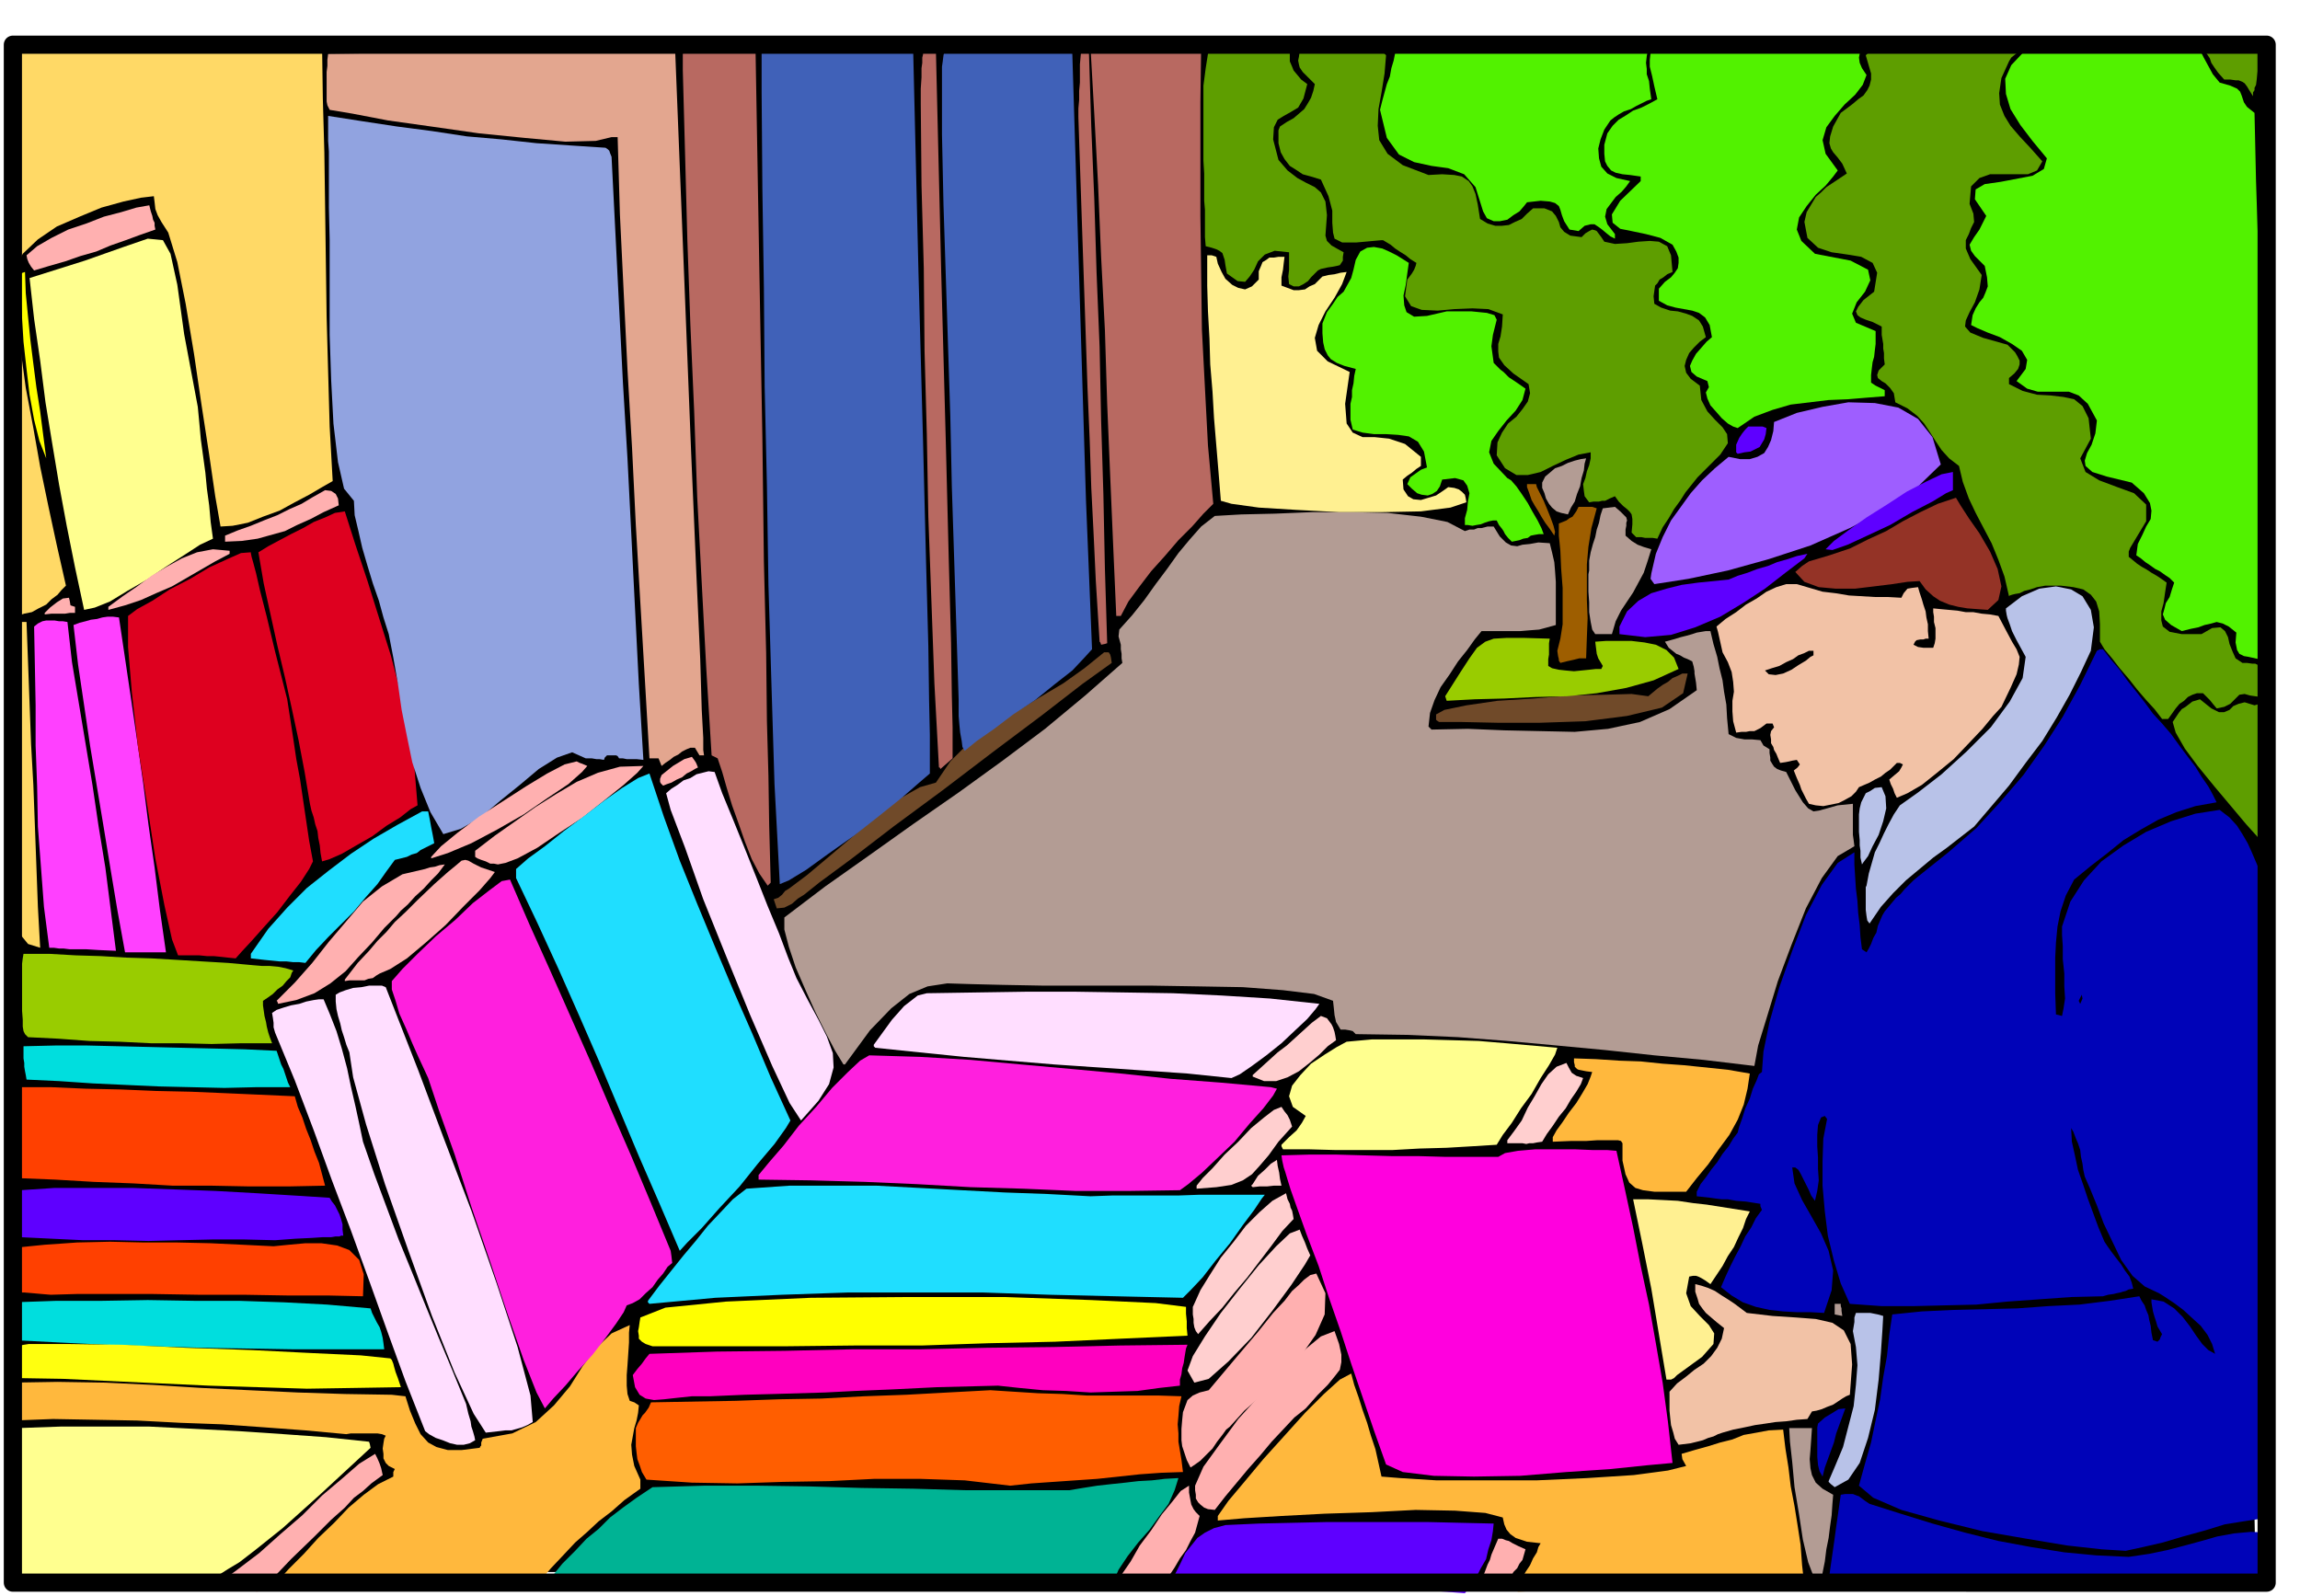 <svg xmlns="http://www.w3.org/2000/svg" width="490.455" height="340.436" fill-rule="evenodd" stroke-linecap="round" preserveAspectRatio="none" viewBox="0 0 3035 2107"><style>.brush1{fill:#000}.pen1{stroke:none}.brush2{fill:#ffd966}.brush3{fill:#ffff8f}.brush4{fill:#9c0}.brush5{fill:#00dede}.brush6{fill:#ff4000}.brush7{fill:#5e00ff}.brush9{fill:#ffb83d}.brush10{fill:#ff0}.brush11{fill:#ffb0b0}.brush12{fill:#ff40ff}.brush13{fill:#de001f}.brush14{fill:#1fdeff}.brush15{fill:#ffdeff}.brush18{fill:#ff1fde}.brush22{fill:#b86961}.brush23{fill:#704a29}.brush24{fill:#4061b8}.brush25{fill:#b39c94}.brush26{fill:#ffcfcf}.brush27{fill:#5e9e00}.brush28{fill:#fff091}.brush30{fill:#52f200}.brush31{fill:#9e5e00}.brush33{fill:#f2c2a6}.brush34{fill:#0003b8}.brush36{fill:#b8c2e8}</style><path d="m15 57 3 4 1 2v1l4 1 369 4 372 1 372-2 372-2 371-3 372-1 370 1 370 4v-8l2 5 2 5 5 250 2 209-1 174-2 146-5 123-2 107-2 96 1 93-3 223-4 182-4 143-3 110-2 78 1 52 3 28 8 10h-6l-3 1h-2v1l3 1 8 1h-76l-71-2-69-3-67-2-69-3-70-2-73-1-77 3-3 4-3 6h-8l-1-5-1-5h-6l-5 2-9 1-12 2-20 1-27 1-38 1-49 2-273-2-273-5-276-6-275-5-277-4H583l-276 4-274 10-8 1-6 1-2-8 1-10 3-9 2-5-3-197-3-259-4-300-3-315-3-307 1-274 1-216 6-134z" class="pen1 brush1"/><path d="M7 109V98l1-6 1-5v-6l1-6v-6l1-4 69-1 54-1 44-1h40l39-1h168l1 69 2 71 1 72 1 73 1 72 2 73 2 72 4 72-14 8-17 10-19 10-20 11-22 8-20 8-20 4-16 1-7-40-8-55-10-65-10-68-11-66-11-55-12-39-9-14-5-9-3-8-1-9-1-8-17 2-23 5-29 8-29 12-30 13-25 17-20 19-11 22 2 51 6 52 7 52 10 53 9 51 11 53 11 51 12 53-6 6-5 6-8 6-7 7-10 5-9 5-10 2-9 3-4-116-3-91-2-76-1-66-2-68-1-76-2-94-1-117z" class="pen1 brush2"/><path d="m23 1885 57-2h117l60 3 58 3 59 4 56 4 57 6 1 3 1 5-67 62-49 44-35 28-22 17-15 9-11 7-10 6-11 13-28-1-30-1-33-1h-33l-34-1-32-1H49l-26 1-5-24-1-25-1-26 1-26 1-28 2-27 2-27 1-25z" class="pen1 brush3"/><path d="m21 825 1-3 1-1h12l2 53 2 54 2 54 3 54 2 53 2 54 2 54 3 54-16-5-9-11-5-21-1-35-1-54 1-74v-99l-1-127z" class="pen1 brush2"/><path d="m29 1273 1-8 1-6h34l35 2 33 1 34 2 33 1 34 2 33 2 34 2 11 1 11 1 11 1 12 1h10l11 1 10 2 10 3-2 3-2 6-5 5-5 6-7 5-6 6-7 5-6 4v6l1 7 1 7 2 8 1 6 2 8 2 6 3 8h-40l-40 1-40-1h-40l-41-2-40-1-41-3-40-2-4-4-2-4-1-6v-9l-1-13v-60z" class="pen1 brush4"/><path d="m31 1381 42-1h42l42 1 42 1 41 1 42 1 41 1 42 2 2 6 2 6 2 6 3 6 2 6 2 6 2 6 3 6h-44l-43 1-44-1-43-1-44-2-43-2-44-3-43-2-1-6-1-5-1-6v-5l-1-6v-16z" class="pen1 brush5"/><path d="M21 1455v-6l1-5v-5l1-4h44l46 2 46 1 47 2 46 1 47 2 45 2 45 2 4 14 6 14 5 15 6 15 5 15 6 15 4 15 4 15-49 1h-50l-51-1h-51l-52-3-52-2-51-3-50-2-1-13v-38l-1-13v-36z" class="pen1 brush6"/><path d="m23 1597 1-7 1-6 1-7 1-6 45-3h103l56 2 54 2 54 3 49 3 47 3 3 5 4 5 3 6 3 6 2 6 2 7v7l1 8h-3l-2 1h-5l-6 1h-11l-15 1-21 1-27 2-41-1h-41l-43 1-42 1-44-1h-42l-42-2-41-2-1-9-1-9-1-9-1-9z" class="pen1 brush7"/><path d="m19 1647 40-4 43-3 43-1 45 1h44l44 1 42 2 41 2 20-2 22-2h21l21 3 16 6 13 13 6 19-1 29-45-1h-53l-59-1h-60l-60-1H101l-34 1-12-1-11-1-12-1h-8l-7-1h-2l1-1 7-1-1-8-1-6v-14l-1-8v-7l-1-7v-6z" class="pen1 brush6"/><path d="M17 1729v-10l58-2h60l60-1 61 1h59l60 2 57 3 57 5 2 6 3 6 3 6 4 7 2 6 2 8 1 7 1 8H388l-62-1-61-1-63-2-62-2-62-3-59-3-1-11v-10l-1-10v-9z" class="pen1 brush5"/><path d="m19 1777 19-3h51l72 1 85 4 86 3 80 4 64 3 39 4 2 2 2 5 1 4 2 7 3 8 4 12-61 1-63 1-65-2-64-2-65-3-64-3-64-3-60-1-3-6-1-6-1-6v-15l1-9z" class="pen1" style="fill:#ffff0f"/><path d="m15 1825 61-1 63 1 63 3 64 4 63 3 64 3 62 2 62 1 9 1 9 1 6 19 7 17 7 14 10 11 11 6 15 4h18l24-3 1-2 1-1v-4l2-5 39-7 31-15 24-22 21-25 17-27 18-24 20-19 24-11-1 10v13l-1 15-1 15-1 13v14l1 11 3 9 6 2 6 4-1 10-2 10-3 10-2 11-2 11 1 13 3 15 8 18v12l-21 15-17 15-17 13-15 14-16 14-15 16-17 18-18 21-42 3-42 3h-43l-42 1-44-1-43-1-44-2-44-1-1-1-1-1 18-20 20-20 19-21 21-20 19-20 20-17 19-14 20-10v-6l2-4-8-4-4-4-3-6v-6l-1-7 1-7 1-6 2-4-5-2-6-1h-35l-6 1-54-5-54-4-56-4-55-2-57-3-55-1-56-1-53 2-1-6v-19l-1-7v-18z" class="pen1 brush9"/><path d="M27 363v-2l6-2 1 28 3 31 3 30 4 32 4 31 5 32 4 31 4 31-9-23-7-28-6-33-4-34-4-36-2-33-2-31v-24z" class="pen1 brush10"/><path d="m35 337 14-12 19-11 22-11 24-8 23-9 23-6 20-6 17-3 2 8 2 6 1 5 2 4v4l1 5-20 7-19 7-20 7-19 8-21 6-20 7-21 6-20 6-4-5-3-5-2-5-1-5z" class="pen1 brush11"/><path d="m45 827 5-4 6-3 5-1h11l6 1h5l6 1 6 53 9 54 9 54 9 54 8 54 9 55 7 55 7 55-23-1-16-1H92l-8-1h-6l-7-1h-6l-7-54-4-53-4-53-1-53-2-54v-53l-1-53-1-51z" class="pen1 brush12"/><path d="m39 367 73-23 51-18 32-11 20 2 10 18 9 41 9 65 18 96 2 21 2 22 3 22 3 22 2 21 3 22 2 22 3 22-17 8-20 13-25 16-25 17-26 15-23 14-20 8-14 3-12-56-11-55-10-54-9-54-9-55-7-55-8-55-6-54z" class="pen1 brush3"/><path d="m59 809 7-7 9-7 8-5 8-1 1 4 1 6 3 1 3 1v8h-7l-6 1H68l-9 1v-2z" class="pen1 brush11"/><path d="m97 825 8-3 8-2 7-2 8-1 7-2 7-1h7l8 1 8 54 8 54 8 55 8 56 7 55 8 56 7 56 8 56h-54l-10-55-9-54-9-55-9-54-9-54-8-54-8-54-6-52z" class="pen1 brush12"/><path d="m143 801 19-14 19-13 19-14 20-12 20-11 20-8 21-4 22 2v4l-19 10-19 11-19 11-19 11-21 9-20 9-21 7-22 6v-4z" class="pen1 brush11"/><path d="m169 813 12-9 20-11 23-15 27-14 25-15 24-11 18-8 13-1v1l1 5 2 7 4 15 5 22 9 35 11 46 16 63 4 26 4 26 4 27 5 27 4 27 4 27 4 27 5 27-5 10-11 17-15 19-16 21-18 20-16 18-13 14-8 9-10-1-9-1-10-1h-9l-10-1h-28l-8-21-10-45-12-62-11-72-12-76-8-71-5-60v-41z" class="pen1 brush13"/><path d="m287 2091 26-19 29-22 28-25 29-25 26-26 26-22 23-20 21-13 3 6 3 7 2 6 2 9-15 11-11 10-12 9-12 13-18 16-22 22-31 30-39 41-6 2-4-1-3-3-2-3-3-4-2-2-4 1-4 6h-8l-7 1h-8l-7 1v-6zm10-1384 17-7 17-6 17-7 18-7 16-8 16-7 15-9 16-9 8 1 6 4 3 6 1 9-20 9-17 9-18 8-16 8-18 5-18 5-21 3-22 1v-8z" class="pen1 brush11"/><path d="m331 1259 23-33 25-28 26-26 29-23 29-22 30-20 31-18 33-18h8l2 10 2 11 2 10 2 11-6 3-6 3-6 3-5 4-7 2-6 3-8 2-8 2-11 15-12 17-16 18-15 18-17 17-17 17-16 17-14 17-8-1h-8l-9-1h-9l-10-1-10-1-9-1-9-1v-6z" class="pen1 brush14"/><path d="m341 729 13-8 15-8 15-8 16-8 14-8 15-6 13-6 13-2 14 44 16 48 15 48 16 51 13 50 11 51 7 48 4 48-9 5-14 11-18 11-19 14-21 12-19 11-16 7-10 3-2-11-1-10-2-10-1-9-3-9-2-9-3-9-2-9-7-42-8-42-9-42-9-41-10-42-9-41-9-41-7-41z" class="pen1 brush13"/><path d="m359 1337 6-4 9-3 10-3 11-2 9-3 10-2 7-1h6l8 19 9 23 7 23 7 26 5 24 6 26 5 23 5 24 15 43 16 43 16 43 18 44 17 42 18 44 18 43 18 44 3 13 3 10 1 7 2 6 2 7 1 5-7 4-8 2h-9l-9-2-10-4-9-3-9-5-5-4-26-66-24-66-24-67-24-66-25-66-24-66-25-66-26-63-2-7v-6l-1-7-1-6z" class="pen1 brush15"/><path d="m365 1321 24-24 23-26 22-28 23-27 22-26 25-20 27-16 30-7 6-2 7-1 6-2 7-1-3 4-6 8-9 9-10 11-11 10-10 11-9 8-6 7-16 16-16 19-18 19-17 19-20 16-21 13-24 9-24 5-1-3-1-1z" class="pen1 brush11"/><path d="m443 1313 5-3 8-3 10-3 11-1 10-2h17l5 2 16 41 27 69 33 88 37 97 33 95 28 85 17 64 3 35-7 4-7 3-7 2-7 2h-8l-8 1-9 1-9 1-16-25-25-54-30-75-31-86-31-88-25-79-17-62-5-33-4-10-3-10-3-9-2-9-3-10-2-9-1-10v-9z" class="pen1 brush15"/><path d="M431 103v-8l1-8v-8l1-8 76-1h155l43-1h184l12 301 9 227 7 163 5 110 2 67 2 37v16l1 7h-6l-3-5-3-5h-6l-5 2-6 3-5 4-6 3-5 4-6 4-5 4-2-5-2-5h-12l-6-103-6-102-6-103-5-102-6-103-5-102-5-103-3-102h-8l-21 5-40 1-54-5-60-6-63-9-57-8-47-9-30-5-3-6-1-5v-31z" class="pen1" style="fill:#e3a68f"/><path d="m435 317-1-43v-74l-1-14v-33l45 7 46 7 46 6 46 7 46 4 46 5 45 3 46 3 3 2 2 2 1 3 2 5 5 99 5 100 5 99 6 100 5 99 5 100 5 99 6 100-9-1h-13l-5-1h-5l-2-3-2-1h-12l-3 3-1 3-6-1h-4l-6-1h-8l-18-8-20 7-24 15-25 21-26 21-26 22-26 15-23 7-17-29-13-32-11-34-7-34-7-35-5-35-6-34-6-31-7-22-6-22-8-23-7-23-7-24-5-22-5-21-1-19-13-16-8-35-6-51-3-57-2-60V317z" class="pen1" style="fill:#91a3e0"/><path d="m455 1293 17-22 15-16 11-13 12-12 11-13 14-13 16-16 22-21 18-16 11-9 7-6 5-1 4 1 7 4 10 5 18 6-6 8-14 16-21 21-24 25-26 23-25 21-22 14-14 6-5 3-4 3-6 1-5 2h-20l-6 1v-2z" class="pen1 brush11"/><path d="m517 1295 14-16 20-20 24-23 26-22 23-22 22-17 16-12 11-2 26 60 27 60 27 61 27 61 26 61 27 62 26 62 26 63 1 7 1 9-6 5-6 9-7 8-7 10-9 8-8 8-9 5-8 3-4 9-10 15-14 19-17 22-19 21-17 20-16 17-11 13-11-21-17-43-21-60-23-69-25-73-22-69-21-59-14-42-6-13-7-15-8-18-8-19-9-20-5-17-5-15v-11z" class="pen1 brush18"/><path d="m569 1131 13-14 22-18 28-21 31-20 31-20 28-17 23-12 16-4 2 1 2 1 3 1 7 3-7 8-18 16-27 18-32 22-35 20-34 18-31 13-22 7v-2zm58-8 26-20 27-19 27-19 27-17 27-16 28-12 29-8 31-1-8 9-18 16-25 20-29 23-32 21-28 19-26 14-16 6-5 1-5 1-5-1h-5l-6-3-6-2-5-2-3-2v-8z" class="pen1 brush11"/><path d="m725 2085 17-21 17-17 15-16 16-13 15-15 17-13 18-13 21-14 69-2h69l69 1 69 2 68 1 69 2h137l18-3 19-3 18-2 19-2 17-2 18-1 17-2 18-1-5 16-8 18-12 16-13 18-15 17-14 18-12 18-9 21-89 1-72 1-64-2-65-2-76-3-94-2H884l-159 3-2-2 2-2z" class="pen1" style="fill:#00b394"/><path d="m681 1147 16-14 22-16 25-20 27-20 26-20 24-17 21-13 15-6 19 57 21 58 23 57 24 58 24 57 25 57 24 57 26 57-6 10-15 21-22 26-24 30-27 29-23 26-19 19-10 11-27-63-27-62-26-62-26-62-27-62-27-61-28-61-28-59v-12z" class="pen1 brush14"/><path d="m835 1815 6-8 6-7 5-7 5-6 89-3 90-1 89-2h89l88-2 88-1 88-2 89-1-2 5-1 6-1 6-1 7-2 7-1 8-2 7v8l-27 3-29 4-31 1-31 1-32-2-31-1-31-3-28-3-80 2-61 3-48 2-39 2-34 1-34 1-38 1-46 2h-24l-19 2-18 2-13 1-11-2-8-5-6-10-3-16z" class="pen1" style="fill:#ff00bf"/><path d="m839 1885 3-7 3-5 3-5 3-3 5-7 3-7 56-1 56-1 56-2 57-1 56-3 56-2 55-3 56-3 31 2 32 2 32 1 32 2h94l31 1-3 13-1 13-1 11 1 12v11l2 12 2 12 2 16-29 1-28 2-28 3-28 3-29 2-29 2-29 2-28 3-60-7-59-2h-60l-60 3-61 1-60 2-60-1-60-4-6-10-3-9-3-8-1-8-1-9v-24z" class="pen1" style="fill:#ff5e00"/><path d="m845 1739 33-13 80-8 112-5 128-1h128l114 4 85 4 40 5v9l1 10v9l1 10-88 4-87 4-88 2-88 3h-89l-89 1H861l-9-3-5-3-4-4v-4l-1-6 1-5 1-7 1-6z" class="pen1 brush10"/><path d="m855 1717 15-20 16-20 16-20 16-19 16-20 17-18 16-17 18-14 57-4h114l57 3 56 3 57 3 56 2 57 3 28-1h87l28-1h87l-4 5-10 15-15 20-17 24-19 23-17 22-16 17-10 10-89-2-87-2-89-3h-176l-88 3-88 4-87 8-2-2v-2z" class="pen1 brush14"/><path d="m873 1023 5-4 5-4 5-4 5-3 10-6 10-3 3 4 2 3 1 2 2 5-4 2-5 3-6 3-6 5-7 3-7 4-6 2-5 2-3-3-1-2v-4l2-5z" class="pen1 brush11"/><path d="m879 1047 7-6 8-5 8-6 9-3 8-5 8-2 8-2 8 1 10 28 14 34 15 37 16 40 15 38 15 36 12 32 11 27 15 29 14 26 11 22 8 22 1 19-6 22-14 22-23 26-15-23-23-49-29-67-31-76-31-77-24-68-19-50-6-22z" class="pen1 brush15"/><path d="M901 93V71l2-2 11-1h36l11-1h36l5 289 4 221 2 164 3 121 1 90 2 72 1 66 2 75-2 2-2 2-11-16-10-19-9-23-8-23-9-25-7-23-6-21-6-18-4-2-4-2-7-114-6-113-6-114-4-113-5-114-4-112-3-113-3-111z" class="pen1 brush22"/><path d="m1001 1551 14-17 19-22 20-26 23-25 21-25 21-21 16-15 12-7 67 2 67 4 66 6 67 6 65 6 66 7 66 5 66 6 4 1 4 1-5 9-13 17-18 20-20 24-23 22-20 19-18 15-11 8-69 1h-68l-70-3-69-2-71-4-69-3-71-2-69-1v-6z" class="pen1 brush18"/><path d="m1021 1187 6-2 5-4 4-5 5-3 24-18 25-21 26-22 26-22 24-21 25-17 23-13 21-6 19-28 25-25 29-22 32-18 31-19 32-19 28-20 26-21h6l2 3 1 4 1 7-39 28-53 41-64 48-67 51-65 48-56 43-42 31-20 16-8 5-8 7-10 5-10 1-2-6-2-6z" class="pen1 brush23"/><path d="M1005 121V67l53-1 42-1h81l11 1 13 1 7 293 6 222 4 160 3 111 1 72 1 45v51l-14 12-23 20-30 24-33 26-34 24-29 21-23 14-12 5-7-132-4-131-4-132-2-131-3-131-1-130-2-130-1-129z" class="pen1 brush24"/><path d="m1035 1211 54-41 58-41 59-42 59-41 58-42 56-42 53-44 49-43-1-6v-6l-1-6v-6l-3-11 1-9 17-19 16-20 15-21 15-20 15-21 15-18 15-17 18-14 35-2 44-1 49-2h52l48 1 44 5 35 7 23 12 6-2h6l5-2h5l8-2h8l8 13 8 8 7 4 8 1 7-2 10-1 11-2 15 1 3 12 3 13 1 12 1 14v57l-11 3-11 3-13 1-12 1h-51l-9 11-10 14-12 15-11 17-12 17-8 17-6 17-2 18 2 2 2 2 48-1 48 2 46 1 47 1 44-4 42-9 39-17 36-25-1-10-1-6-1-6v-3l-1-6-2-7-6-3-5-2-5-3-5-2-10-8-5-8 11-3 10-3 8-2 7-2 6-2 6-1 6-1h6l4 17 5 17 3 15 4 16 2 15 3 17 1 18 2 21 10 5 11 2h10l11 1 4 7 8 5v5l1 6v4l3 5 2 3 4 3 5 2 7 2 12 24 10 16 7 8 7 4 7-1 11-3 14-4 20-2v41l1 7 1 8-22 13-21 29-21 40-19 48-18 48-14 46-12 39-5 27-67-8-65-6-65-7-64-6-65-6-65-5-67-3-68-1-4-4-4-1-6-1h-6l-6-10-2-9-1-10-1-9-25-9-41-5-53-4-58-1-62-1h-143l-54-1-41-1-32-1-26 4-24 10-24 19-28 29-33 45h-2l-11-18-12-23-14-28-13-29-13-30-9-27-6-23v-16z" class="pen1 brush25"/><path d="m1153 1379 8-11 8-11 8-11 8-9 8-9 9-7 9-7 12-3 65-1 66-1h65l65 1 64 1 64 3 64 4 65 7-5 7-11 13-16 15-18 17-20 16-19 14-16 11-11 5-58-6-58-4-59-4-59-4-60-5-59-5-59-6-58-6-2-2v-2z" class="pen1 brush15"/><path d="M1215 137v-20l1-15V90l1-7v-7l1-4v-4l1-3 8 1 8 1 7 293 6 221 4 159 3 109 1 69 1 42v41l-8 7-8 7-1-2h-1l-6-111-4-110-4-110-2-109-3-110-1-109-3-109-1-108z" class="pen1 brush22"/><path d="M1243 177V88l1-7 1-8 2-8 20-1h62l20-1h62l2 4 2 4 3 98 3 98 3 98 3 99 3 98 3 98 4 98 4 99-10 11-16 17-23 18-26 21-29 19-25 19-23 16-16 13-3-5-1-8-2-11-1-10-1-12v-22l-3-94-3-94-3-93-2-93-3-93-3-93-3-93-2-93z" class="pen1 brush24"/><path d="M1423 155v-12l1-11v-12l1-11V85l1-11 1-11h8l1 3 1 5 3 96 4 96 3 97 4 98 2 97 3 98 2 98 3 98-3 1-5 1-1-3-1-1-5-80-3-64-3-59-2-61-3-72-3-89-4-117-5-150z" class="pen1 brush22"/><path d="m1473 2091 8-14 11-16 12-21 15-20 14-21 14-17 11-14 11-7v9l2 11 1 5 3 6 3 4 5 5-3 11-3 11-6 11-6 12-8 11-7 12-8 12-7 12h-7l-6 1h-5l-5 1h-14l-10 1-13 1-2-4v-2z" class="pen1 brush11"/><path d="m1439 63 17-1h56l19-1h54l-1 74v150l1 75 1 75 4 77 4 76 7 77-13 13-15 17-18 18-18 21-18 20-16 21-14 19-10 19h-6l-4-91-4-93-4-96-3-97-5-97-4-95-5-93-5-88z" class="pen1 brush22"/><path d="m1545 2093 6-16 7-14 6-13 8-10 8-10 10-7 12-6 15-4 44-2 45-1 45-1h133l43 1 44 1-1 10-2 12-4 12-3 13-7 12-6 12-7 11-8 10-39-3-55-3-64-2-66-1-63-2h-89l-12 1z" class="pen1 brush7"/><path d="M1559 1901v-15l1-12 1-10 3-8 3-8 7-6 9-4 12-3 37-44 28-33 20-25 15-16 10-13 9-8 7-7 8-6 4-1 4-1 12 26-1 28-12 27-19 27-25 26-25 25-25 22-19 21-5 4-5 7-7 9-6 9-8 8-8 8-7 5-6 4-5-10-3-9-3-9-1-8z" class="pen1 brush11"/><path d="m1567 1809 7-19 16-26 21-31 25-32 25-31 23-25 18-17 13-5 3 8 4 9 3 8 4 9-7 12-18 27-25 34-28 36-30 31-26 23-19 5-9-16z" class="pen1 brush26"/><path d="m1577 1961 11-25 21-29 25-34 29-32 29-32 28-26 23-19 18-7 6 17 3 14v10l-2 10-7 9-9 11-13 13-16 18-15 12-15 16-15 16-15 18-16 18-15 18-15 18-14 18-9-1-5-2-5-4-3-3-3-5v-5l-1-6v-6z" class="pen1 brush11"/><path d="m1575 1723 9-20 13-21 14-22 17-21 16-21 18-18 17-15 18-10 2 8 3 6 1 5 2 4 1 5 1 6-15 16-14 19-16 21-16 21-17 20-16 20-17 18-15 17-3-4-2-5-1-6v-5l-1-6v-10l1-2zm4-158 8-10 13-13 16-18 18-17 17-18 17-14 13-10 10-4 4 6 4 5 3 6 3 9-18 20-13 18-12 14-10 11-12 8-15 6-20 3-26 2v-4z" class="pen1 brush26"/><path d="m1607 2001 14-20 21-25 25-30 28-31 27-30 25-25 21-19 15-8 4 15 6 17 5 16 6 17 5 17 6 18 4 18 4 18 25 2 48 3h131l67-3 62-4 45-6 24-6-5-9-1-7 17-5 18-5 16-5 16-4 15-6 17-3 16-3 19-1 3 25 4 25 3 25 5 26 4 25 4 26 2 27 3 27h-48l-47 1-47 1-47 2h-48l-47 2h-47l-47 2-1-1-1-1 3-8 4-7 5-9 6-9 4-9 5-8 2-7 3-5-9-1-9-1-9-3-6-2-7-5-5-6-3-7-2-9-23-6-40-3-52-1-58 3-62 2-57 3-49 3-35 3v-6z" class="pen1 brush9"/><path d="m1589 229-1-17v-99l3-23 3-19 5-12h104l-1 8v14l3 7 2 5 5 6 5 6 8 6-5 19-7 12-10 6-9 5-8 5-5 10-1 16 7 27 12 14 13 10 11 6 12 6 8 7 6 12 2 18-2 27 2 7 6 6 7 4 9 5-1 6v5l-2 3-2 3-4 1-5 1-7 1-9 2-4 2-4 4-5 5-4 5-6 4-6 3h-7l-6-3-1-10 1-9v-23l-19-2-13 5-9 9-5 11-6 9-6 7-10-1-14-10-2-11-1-7-2-6-1-3-4-3-4-2-6-2-8-2-1-12v-36l-1-12v-36z" class="pen1 brush27"/><path d="M1593 377v-40h6l6 2 2 9 5 11 5 9 9 8 8 4 9 2 9-4 9-9v-11l3-7 2-5 5-3 4-3h6l6-1h8l-1 8-1 9-2 10v11l8 3 8 3h7l8-1 6-4 7-3 5-5 5-5 8-2 8-1 8-2 8-1-6 16-10 18-12 18-9 18-5 17 3 17 14 14 29 14-6 42 2 26 8 12 13 6h16l19 2 21 7 21 17v12l-6 4-6 5-6 4-6 5 1 13 6 9 7 4 10 1 10-3 10-3 9-6 7-5 8 1 6 2 4 3 4 4 1 4 1 6-21 7-39 5-52 1h-56l-57-3-49-3-36-5-14-4-3-37-3-36-3-36-2-35-3-36-1-34-2-36-1-34z" class="pen1 brush28"/><path d="m1653 1563 7-11 9-8 8-8 8-5 1 8 2 9 1 8 2 9h-10l-9 1h-10l-9 1-2-2 2-2zm0-144 11-10 11-10 11-10 12-9 11-10 11-10 11-10 12-9 8 3 6 8 2 4 2 6 1 5 1 6-11 8-11 11-13 11-14 11-15 8-15 5h-16l-15-6v-2z" class="pen1 brush26"/><path d="m1691 1511 10-10 10-9 7-10 5-9-17-12-5-14 4-14 11-14 14-15 18-12 16-10 13-7 33-3h70l36 1 35 1 36 3 34 3 34 3-3 9-8 14-11 17-12 21-14 19-12 19-12 16-8 13-32 2-34 2-36 1-36 2h-74l-36-1h-34l-2-4v-2z" class="pen1 brush3"/><path d="m1691 1525 36-1h37l36 1 37 1h35l36 1h69l9-5 17-3 23-2h52l24 1h19l12 1 11 50 11 51 10 51 11 51 9 51 9 52 7 52 6 54-33 3-48 5-59 4-61 5-61 1-53-1-41-5-22-10-16-45-15-44-15-44-14-43-15-43-14-43-16-42-15-42-6-17-4-13-3-10-2-6-2-9-1-7z" class="pen1" style="fill:#ff00de"/><path d="M1687 177v-5l2-5 9-6 9-5 7-6 7-6 5-8 4-7 3-9 2-9-10-10-6-6-4-6-1-4-1-5 1-5 1-7 2-9h102l3 7 7 7-2 24-4 25-4 22-1 22 2 19 11 18 20 15 34 13 18-1 16 1 10 2 9 6 5 7 4 10 3 14 3 19 10 6 10 3h9l9-1 8-4 9-4 7-7 8-7h15l10 4 5 6 4 8 2 7 5 6 8 5 15 2 5-5 5-3 4-2 4 1 2 1 3 4 3 4 4 6 14 3 16-1 15-2 15-1 12 1 11 6 5 12 2 22-7 3-5 4-5 3-3 5-3 3-1 7-1 7 1 10 9 5 12 4 10 1 11 3 8 3 9 6 5 8 4 14-8 6-8 8-6 7-4 9-2 8 2 9 6 8 12 9 2 19 8 15 10 11 10 10 6 9 1 12-10 15-21 21-9 9-8 10-8 10-7 11-8 11-7 12-8 12-7 15-6-1h-10l-5-1h-7l-3-3-3-3 1-11v-7l-1-6-2-3-4-4-5-4-6-6-5-7-7 3-6 3h-4l-4 1h-7l-6 1-6-8-1-7-1-9 3-8 2-9 3-8 2-9v-8l-16 3-17 7-17 8-16 8-17 4h-15l-15-9-11-17 1-17 6-13 8-12 11-9 8-10 7-10 3-11-2-12-20-14-12-11-7-10-1-8v-10l3-10 2-13 1-16-19-7-21-1-24 1-22 2-21-1-14-5-8-13 3-22 6-8 3-5 2-5 1-4-8-5-6-5-8-5-6-4-6-5-5-3-5-3h-2l-33 3h-19l-10-5-2-8-1-13v-16l-5-19-10-22-13-4-11-3-9-6-8-5-7-9-5-9-3-12v-12z" class="pen1 brush27"/><path d="m1745 427 6-15 8-11 6-9 8-7 5-9 5-9 3-11 3-13 6-11 9-5 9-1 11 2 9 4 10 5 8 5 8 5-2 14-2 15-3 14 1 13 3 9 10 6 17-1 26-6h33l20 2 10 3 3 6-2 8-3 12-2 15 3 22 5 5 4 4 4 3 4 4 3 3 6 4 6 4 10 7-4 15-9 14-12 13-11 14-9 13-3 15 6 15 18 19 5 3 7 8 7 10 8 12 6 11 7 12 5 10 3 8h-6l-6 1-5 1-4 3-6 1-5 2-5 1-5 1-5-5-4-5-2-4-2-3-4-5-3-6h-5l-5 1-6 2-5 2-6 1-5 1-6-1h-4v-9l3-11 1-11 2-11-3-10-5-7-11-3-17 2-3 9-4 6-6 4-6 2-8-1-6-2-7-6-6-6 4-9 7-5 7-5 8-3-4-21-8-13-12-7-14-2-16-1h-16l-15-2-13-4-3-13v-21l2-9v-9l2-9 1-10 2-9-15-4-10-4-8-5-4-5-4-8-2-9-1-12v-13zm76-282 3-12 3-11 3-11 4-10 2-11 3-10 2-10 2-9-5-1h-3l-1-1h-1l43-2 44-1 43-2h44l43-1 44-1 43-1h44l-6 13-2 10-1 9 1 8v7l3 9 1 10 2 14-6 2-6 3-8 4-7 4-9 3-7 4-6 4-5 4-8 12-5 13-3 12 1 13 3 11 8 9 12 6 18 4-5 7-6 7-8 7-6 8-6 8-2 10 3 10 10 13v6l-6-3-5-4-6-5-4-3-6-4h-5l-8 2-8 7-6-1-6-1-7-11-3-8-2-7-2-5-5-4-7-2-12-1-18 2-4 5-6 7-8 5-8 6-10 2h-8l-9-4-5-9-10-32-15-17-21-8-22-3-23-5-20-10-16-22-9-37z" class="pen1 brush30"/><path d="m1895 943 11-6 29-6 41-6 48-3 48-4 46-1 35-1 22 3 6-5 6-5 7-5 7-4 6-5 7-3 6-3h7l-6 26-28 19-46 11-55 7-60 2h-56l-47-1h-30l-3-2-1-1v-7z" class="pen1 brush23"/><path d="m1907 919 19-30 13-20 10-14 11-8 11-4 17-1h23l34 1-1 6v15l-1 6v9l5 3 9 2 9 1 11 1 10-1 10-1 9-1h7l1-2 1-2-6-10-2-6-1-8-1-8 14-1h34l17 2 15 3 14 7 10 10 6 15-33 15-36 10-39 7-39 4-42 1-41 2-39 1-37 2-1-3-1-3z" class="pen1 brush4"/><path d="m1955 2091 2-10 3-8 3-8 3-6 2-7 3-7 3-7 3-7h5l5 2 4 1 5 3 8 4 9 4-2 7-2 7-4 5-3 6-5 5-3 6-3 6-2 8h-9l-8 1h-9l-8 1v-6z" class="pen1 brush11"/><path d="m1989 1505 9-12 10-14 8-17 9-15 9-16 9-13 11-10 13-5 3 6 4 7 6 4 9 3-3 8-6 10-7 10-7 12-9 11-8 12-8 11-6 10-7 1-5 1h-5l-4 1-5-1h-20v-4z" class="pen1 brush26"/><path d="M2015 643v-4h12l1 4 4 8 5 10 5 12 4 10 4 11 2 8-1 5-6-9-6-8-5-8-4-7-5-8-4-7-3-9-3-8z" class="pen1 brush31"/><path d="m2049 1501 5-9 8-11 8-12 10-13 8-13 7-12 4-10 2-6-8-1-5-1-5-1-2-1-3-3v-2l-1-4v-5l29 1 30 2 29 1 29 3 28 2 29 3 29 3 29 5-3 20-5 21-8 20-11 20-14 19-14 20-15 18-14 18h-42l-15-2-10-3-8-7-5-11-4-18v-23l-2-3-4-1h-27l-15 1h-20l-24 1v-6z" class="pen1 brush9"/><path d="m2035 637 4-8 6-5 7-6 9-3 8-4 9-3 8-2 7-1-2 7-1 9-3 10-2 11-4 10-3 10-5 8-4 9-9-2-6-2-6-5-4-5-4-7-2-7-3-7v-7z" class="pen1 brush25"/><path d="m2055 859 4-16 3-19v-48l-2-26-1-23-2-20v-16l5-2 5-2 4-3 4-2 5-7 3-6h18l6 2-7 26-4 25-2 23v47l1 24-1 25-1 28h-9l-8 2-9 2-8 2-2-3v-2l-1-4-1-7z" class="pen1 brush31"/><path d="M2097 753v-13l2-11 3-11 3-9 2-10 3-9 2-10 3-9 8-1 8-1 7 6 5 5 3 3 1 4-1 3v4l-1 5v8l8 7 8 5 8 3 10 3-5 16-5 15-7 13-7 13-8 12-8 12-7 14-5 17h-22l-4-6-2-10-2-13v-13l-1-14v-23l1-5z" class="pen1 brush25"/><path d="m2117 191 4-15 7-10 8-8 10-6 9-6 11-4 10-5 11-6-4-17-3-14-3-12v-9l1-9 6-6 9-7 16-6 32 1 33 1h66l32-2h33l32-2h32l-6 5-4 6-3 5-2 6-1 5 1 7 3 7 6 9-5 13-10 13-14 13-13 15-11 15-5 17 4 18 16 22-6 8-10 12-13 12-12 15-10 15-3 16 6 15 18 17 47 9 23 12 3 14-7 15-11 14-6 15 5 12 26 11v17l-1 8-1 9-2 7-1 8-1 9v10l3 2 3 2 4 2 8 4v8l-25 2-24 2-25 1-25 3-25 3-24 7-24 9-22 15-6-2-7-4-8-7-7-8-8-9-4-9-2-8 4-7-1-4-1-4-14-6-7-6-2-8 3-7 5-9 7-8 7-8 7-6-3-16-6-10-8-6-9-3-11-2-11-2-11-3-11-6v-16l8-9 8-6 5-6 4-6 1-7v-7l-3-8-5-9-16-9-19-5-19-4-15-3-10-8-1-11 11-18 27-26v-6l-14-2-10-1-9-2-6-3-5-6-3-6-1-10v-12z" class="pen1 brush30"/><path d="m2137 827 10-20 15-14 17-10 20-6 20-5 22-3 20-2 20-2 12-5 13-4 13-5 14-4 12-5 14-4 12-4 14-3-2 3-2 3-25 19-27 21-29 19-30 18-33 14-32 10-34 3-34-4v-10z" class="pen1 brush7"/><path d="M2155 1583h20l20 1 19 1 20 3 18 2 19 3 19 3 19 3-5 10-4 12-6 12-6 13-8 12-7 13-8 12-8 12-7-5-5-3-4-2-3-1h-4l-5 1-4 22 6 17 12 13 12 12 7 11-1 14-15 17-33 24-2 2-2 2-4 2h-6l-5-30-5-30-5-30-5-30-6-30-6-30-6-29-6-29z" class="pen1 brush28"/><path d="m2179 757 6-26 9-22 11-22 13-18 13-18 15-17 17-16 18-15 15 3h13l10-3 9-5 5-8 4-9 3-12 1-12 30-12 34-8 34-6 35 1 31 6 26 15 19 24 11 36-32 31-40 28-48 25-52 23-55 18-54 15-52 11-45 7-5-7 1-7z" class="pen1" style="fill:#9e5eff"/><path d="m2203 1837 10-11 12-9 11-9 12-8 10-10 8-11 6-12 3-14-10-8-7-6-7-6-4-5-5-7-2-7-3-9v-10l8 2 9 3 9 4 9 6 8 5 9 6 8 6 8 6 34 4 31 2 26 2 22 5 15 10 9 18 2 27-3 40-5 2-5 3-6 4-6 4-8 3-7 3-7 2-6 1-3 5-3 5-14 1-14 2-14 1-13 2-14 2-14 3-15 3-14 4-6 2-6 3-7 2-7 3-8 2-8 2-8 1-8 1-5-8-2-8-3-10-1-9-1-10v-25z" class="pen1 brush33"/><path d="m2239 1573 5-10 7-9 7-10 8-10 7-11 8-10 6-10 6-8 2-8 4-11 4-13 6-13 4-13 5-11 3-8 4-3 2-27 8-39 13-46 17-48 18-47 21-40 21-29 22-14v16l1 16 1 16 2 16 1 16 2 16 1 16 2 16 3 2 3 2 3-5 3-6 3-8 4-7 2-9 3-7 3-7 3-5 5-6 5-6 5-6 6-5 5-6 6-6 6-6 6-5 40-32 37-32 32-35 30-35 27-38 25-39 23-42 22-45 4-2h4l10 13 12 14 10 14 12 15 11 14 11 15 12 13 12 14 5 7 8 11 9 12 10 13 8 13 9 13 6 11 5 10-28 5-25 8-24 10-23 13-23 14-21 17-22 17-22 18-11 21-7 21-4 20-2 21-1 20v47l1 28 4 1 4 1 2-10 2-13-1-16v-17l-2-19v-17l-1-15v-11l11-33 18-28 23-25 29-21 30-18 33-14 32-10 32-5 13 10 10 11 7 11 7 12 5 11 6 14 6 14 8 17 2 104 1 105-1 105-1 105-2 105v105l1 105 4 106-14-4-20 3-25 4-26 8-29 8-27 8-26 6-23 5-32-2-45-5-54-9-58-10-57-14-50-14-37-16-19-16 8-29 8-28 6-29 6-28 4-29 5-28 3-28 4-27 39-4 42-2 42-1 42-1 41-3 41-2 40-5 39-6 3 6 4 6 2 6 3 7 1 6 2 8 1 9 2 10 3 1 3 1 2-2 1-1 1-3 2-4-3-5-3-5-2-7-2-6-2-7-1-6-1-6v-4l16 3 14 9 11 11 10 13 8 12 8 11 8 8 9 5-4-13-6-12-9-12-11-10-12-11-12-9-12-8-8-5-19-9-16-14-15-21-11-23-12-25-9-24-9-22-7-16-2-9-1-8-2-9-1-9-3-9-3-7-3-8-3-5 1 18 4 18 4 19 7 20 6 18 7 19 7 19 8 19 4 6 5 7 6 8 7 9 5 8 6 8 3 8 2 8-6 1-4 2-4 1-3 1-5 1-4 1-7 1-7 2-42 1-42 3-42 3-41 4-42 1-41 1h-42l-42-3-12-27-9-30-8-33-4-32-3-34v-32l1-30 5-26-3-4-5 2-4 10-1 13v15l1 15v15l1 15-2 14-3 13-5-7-3-7-4-8-3-6-4-8-3-5-4-3h-4l3 21 10 22 12 21 13 23 10 23 6 26-2 26-10 30-18-1h-18l-18-1-18-2-18-4-17-6-15-9-14-11 6-14 6-13 7-14 7-13 6-13 8-12 6-12 8-11-2-5v-3l-19-3-13-1-11-2h-8l-8-1-7-1-9-1-9-1v-6z" class="pen1 brush34"/><path d="m2265 827 12-10 14-9 13-10 14-8 13-9 13-6 13-4h14l17 5 17 5 17 2 18 3 17 1 17 1h17l18 1 3-6 5-6 6-1 8-1 2 7 3 9 2 7 3 9 1 8 2 9v9l1 10h-4l-3 1h-4l-5 1-2 2-2 4 6 3 7 1h13l2-6 1-6v-14l-2-8v-7l-1-6v-5l10 1 11 1 11 1 11 2h10l11 2 11 1 11 2 10 19 8 15 6 10 4 10-1 10-3 13-8 18-12 25-11 12-14 17-18 19-20 21-22 18-20 16-19 11-14 6-3-6-2-6-3-6-2-6 7-6 6-5 3-5 2-4-4-2h-4l-4 4-5 5-6 4-6 5-8 4-7 4-7 3-7 3-4 6-6 6-9 5-8 4-10 2-10 2-10-1-9-2-4-7-3-6-3-6-2-6-4-9-4-10 5-4 3-4-2-3-2-3-6 1-4 1-5 1-7 1-3-7-2-5-3-5-1-4-3-5v-5l-1-6 1-5 4-5-2-5h-8l-8 6-8 4h-6l-5 1h-6l-7 1-4-15-1-13v-14l2-12-1-13-2-13-5-13-7-13-2-9-2-9-2-9-2-7z" class="pen1 brush33"/><path d="m2291 587 4-9 4-6 4-5 4-4h19l5 2-1 8-2 7-3 5-3 5-6 3-6 3-8 1-9 2-2-2v-10z" class="pen1 brush7"/><path d="m2329 885 9-3 10-3 9-5 9-4 7-5 8-3 6-3h6v6l-4 2-6 5-10 6-9 6-11 5-10 2-9-1-5-5z" class="pen1 brush1"/><path d="M2361 1885h30l-1 15-1 14-1 12 1 12 2 9 5 10 9 8 14 8-1 12-1 15-2 14-2 16-3 15-2 16-3 15-2 17-9-10-8-21-7-30-5-33-6-36-3-33-3-27-1-18z" class="pen1 brush25"/><path d="m2369 755 9-8 9-6 27-8 27-9 24-12 24-11 22-13 23-12 23-11 24-8 6 10 11 17 14 20 14 24 10 23 5 23-4 18-14 13-14-1-13-1-12-2-12-3-12-5-9-6-10-9-8-11-16 1-20 3-24 3-25 3h-26l-22-2-19-7-12-13z" class="pen1" style="fill:#943326"/><path d="m2399 1879 9-8 10-6 8-5 9-1-4 11-4 11-4 11-3 12-4 11-4 11-4 11-3 12-4-7-2-8-1-11v-39l1-5z" class="pen1 brush34"/><path d="m2381 293 3-13 6-10 6-10 7-6 7-7 9-6 9-6 9-6-6-13-6-8-6-7-3-5-2-7 1-9 4-13 10-18 8-6 8-6 7-6 7-5 5-7 3-6 2-8v-8l-7-24 14-14 29-8 40-1h42l42 2 33 1 21-2-4 5-9 8-6 4-5 4-5 4-3 5-10 22-3 20 1 15 6 15 8 13 12 14 14 15 16 18-7 12-12 5h-50l-14 5-11 11-2 23 5 13 1 11-4 8-3 8-4 8v11l6 14 15 21-3 19-6 17-7 13-5 11-1 8 7 8 17 7 32 9 5 5 5 5 3 5 3 6v5l-2 6-5 6-7 6v8l18 9 19 5 18 1 17 2 14 3 11 9 8 16 3 27-14 26 7 18 18 11 24 9 22 8 16 15v22l-21 35-2 5v7l5 4 6 5 6 4 7 4 6 4 7 4 6 4 7 5-2 13-2 14-3 11v12l2 8 9 7 16 3h26l14-8 11-1 6 5 4 8 2 9 4 10 4 9 9 6h6l7 1h4l4 2 2 1 3 4 3 5 3 7 2 1 4 1-2 11-2 7-5 4-5 1-7-1-7-1-7-2-7 1-6 6-6 6-4 2-4 2-5 1-5 1-5-6-4-5-5-5-4-4h-8l-6 2-6 3-5 5-6 4-5 6-5 7-5 7h-8l-10-13-11-12-12-14-11-14-12-14-10-13-10-12-6-10v-23l-1-17-4-13-7-9-10-7-13-3-17-2h-20l-11 2-9 3-8 2-6 3-6 1-4 1-3 1-1 1-6-26-8-22-9-22-10-19-11-21-9-19-8-22-5-21-13-10-10-11-8-12-7-11-8-12-9-10-13-10-16-8-2-12-5-7-6-6-5-3-5-4-1-4 2-6 8-8-1-8v-7l-1-6v-6l-1-6-1-6v-11l-12-6-9-3-7-3-4-3-2-5 3-6 7-9 14-11 4-25-6-13-15-8-18-3-21-3-18-6-14-13-4-21z" class="pen1 brush27"/><path d="m2413 2087 2-15 2-14 2-14 2-14 2-15 2-14 2-14 2-14 6-1h10l5 2 3 1 4 3 4 3 6 4 41 13 42 13 43 12 44 11 43 8 44 7 42 4 43 2 27-4 24-5 23-6 22-6 21-6 22-4 22-2 25 1v56l-2 1-2 3-51 1-77 2-93 1-98 2-96 1-80 1h-81l-2-4z" class="pen1 brush34"/><path d="m2413 1955 9-21 10-24 7-27 7-27 3-28 2-26-2-24-4-21 1-6 1-6v-6l2-6h19l5 1 5 1 7 2-1 18-2 30-3 36-5 40-9 37-11 33-15 22-18 10-5-4-2-2-1-1v-1z" class="pen1 brush36"/><path d="M2421 1723v-2h8v3l1 3v3l1 7-5-1-5-1v-12z" class="pen1 brush25"/><path d="m2409 725 11-11 19-14 24-17 27-17 26-17 25-13 21-10 15-3v24l-9 4-18 11-27 14-29 17-30 14-26 12-20 7-9-1z" class="pen1 brush7"/><path d="M2453 1085v-10l1-8 2-8 3-6 3-6 6-3 6-4 9-1 5 12 1 16-4 17-6 18-8 15-6 13-6 8-2 3-2-9v-9l-1-7v-7l-1-11v-13zm10 84 3-16 4-14 4-14 6-12 6-13 6-12 7-13 8-12 24-17 31-24 33-30 32-32 25-34 17-31 4-28-12-22-6-12-3-9-3-8-1-4-1-6v-3l21-16 23-10 22-3 20 4 15 9 11 18 4 23-4 31-13 28-15 30-17 30-19 31-22 29-22 30-23 27-23 27-18 14-18 14-18 13-18 15-18 15-17 17-16 18-15 22-3-4-1-6-1-8v-30l1-2z" class="pen1 brush36"/><path d="m2599 323 6-10 7-10 5-10 4-8-15-22 1-13 12-7 21-3 21-4 21-4 15-9 4-14-19-23-16-21-13-21-6-20-1-20 8-18 17-18 28-17 17 1 21 1h67l22 1 21 1 20 4 13-4 11 1 7 4 6 8 4 8 6 11 6 11 9 11 14 4 9 4 4 4 2 5 1 3 2 6 4 6 10 8 2 90 3 91 3 91 3 92 2 90 3 92 3 90 3 92-12-6-9-2-9-2-6-1-6-3-3-5-2-10 1-13-10-8-8-4-8-2-7 2-9 2-8 3-10 2-12 3-14-8-8-7-3-7 2-7 2-8 5-8 3-10 3-9-6-6-6-4-7-5-6-3-7-5-6-4-6-5-6-4 2-15 6-12 5-11 6-10 1-11-2-10-8-13-16-14-33-8-19-6-9-8-1-7 3-10 6-11 5-15 2-17-12-22-12-11-13-5h-41l-14-4-14-10 12-16 2-12-7-12-13-9-16-9-16-6-14-6-8-4 2-13 4-9 5-8 5-6 3-7 3-8-1-12-3-15-7-7-6-6-5-7-2-8z" class="pen1 brush30"/><path d="m2743 1321 2-4 2-4 1 5-3 7-1-2-1-2z" class="pen1 brush1"/><path d="m2867 953 4-6 4-6 4-5 5-3 9-7 10-3 15 12 10 5h7l7-3 5-5 7-3 8-2 13 4 7-2 7-2 5-3 5-1-1 26v25l-1 24-1 25-2 24v25l-1 24 2 27-13-15-18-20-21-25-21-25-22-27-17-23-12-21-4-14zm22-898h90v39l-1 10-1 8-2 4v3l-2 3v5l-5-8-3-5-3-4-3-2-5-2h-4l-7-1h-8l-8-9-5-7-4-6-2-6-4-6-5-5-8-6-10-5z" class="pen1 brush27"/><path fill="none" d="M17 59h2974v2030H17V59" style="stroke:#000;stroke-width:24;stroke-linejoin:round"/></svg>
